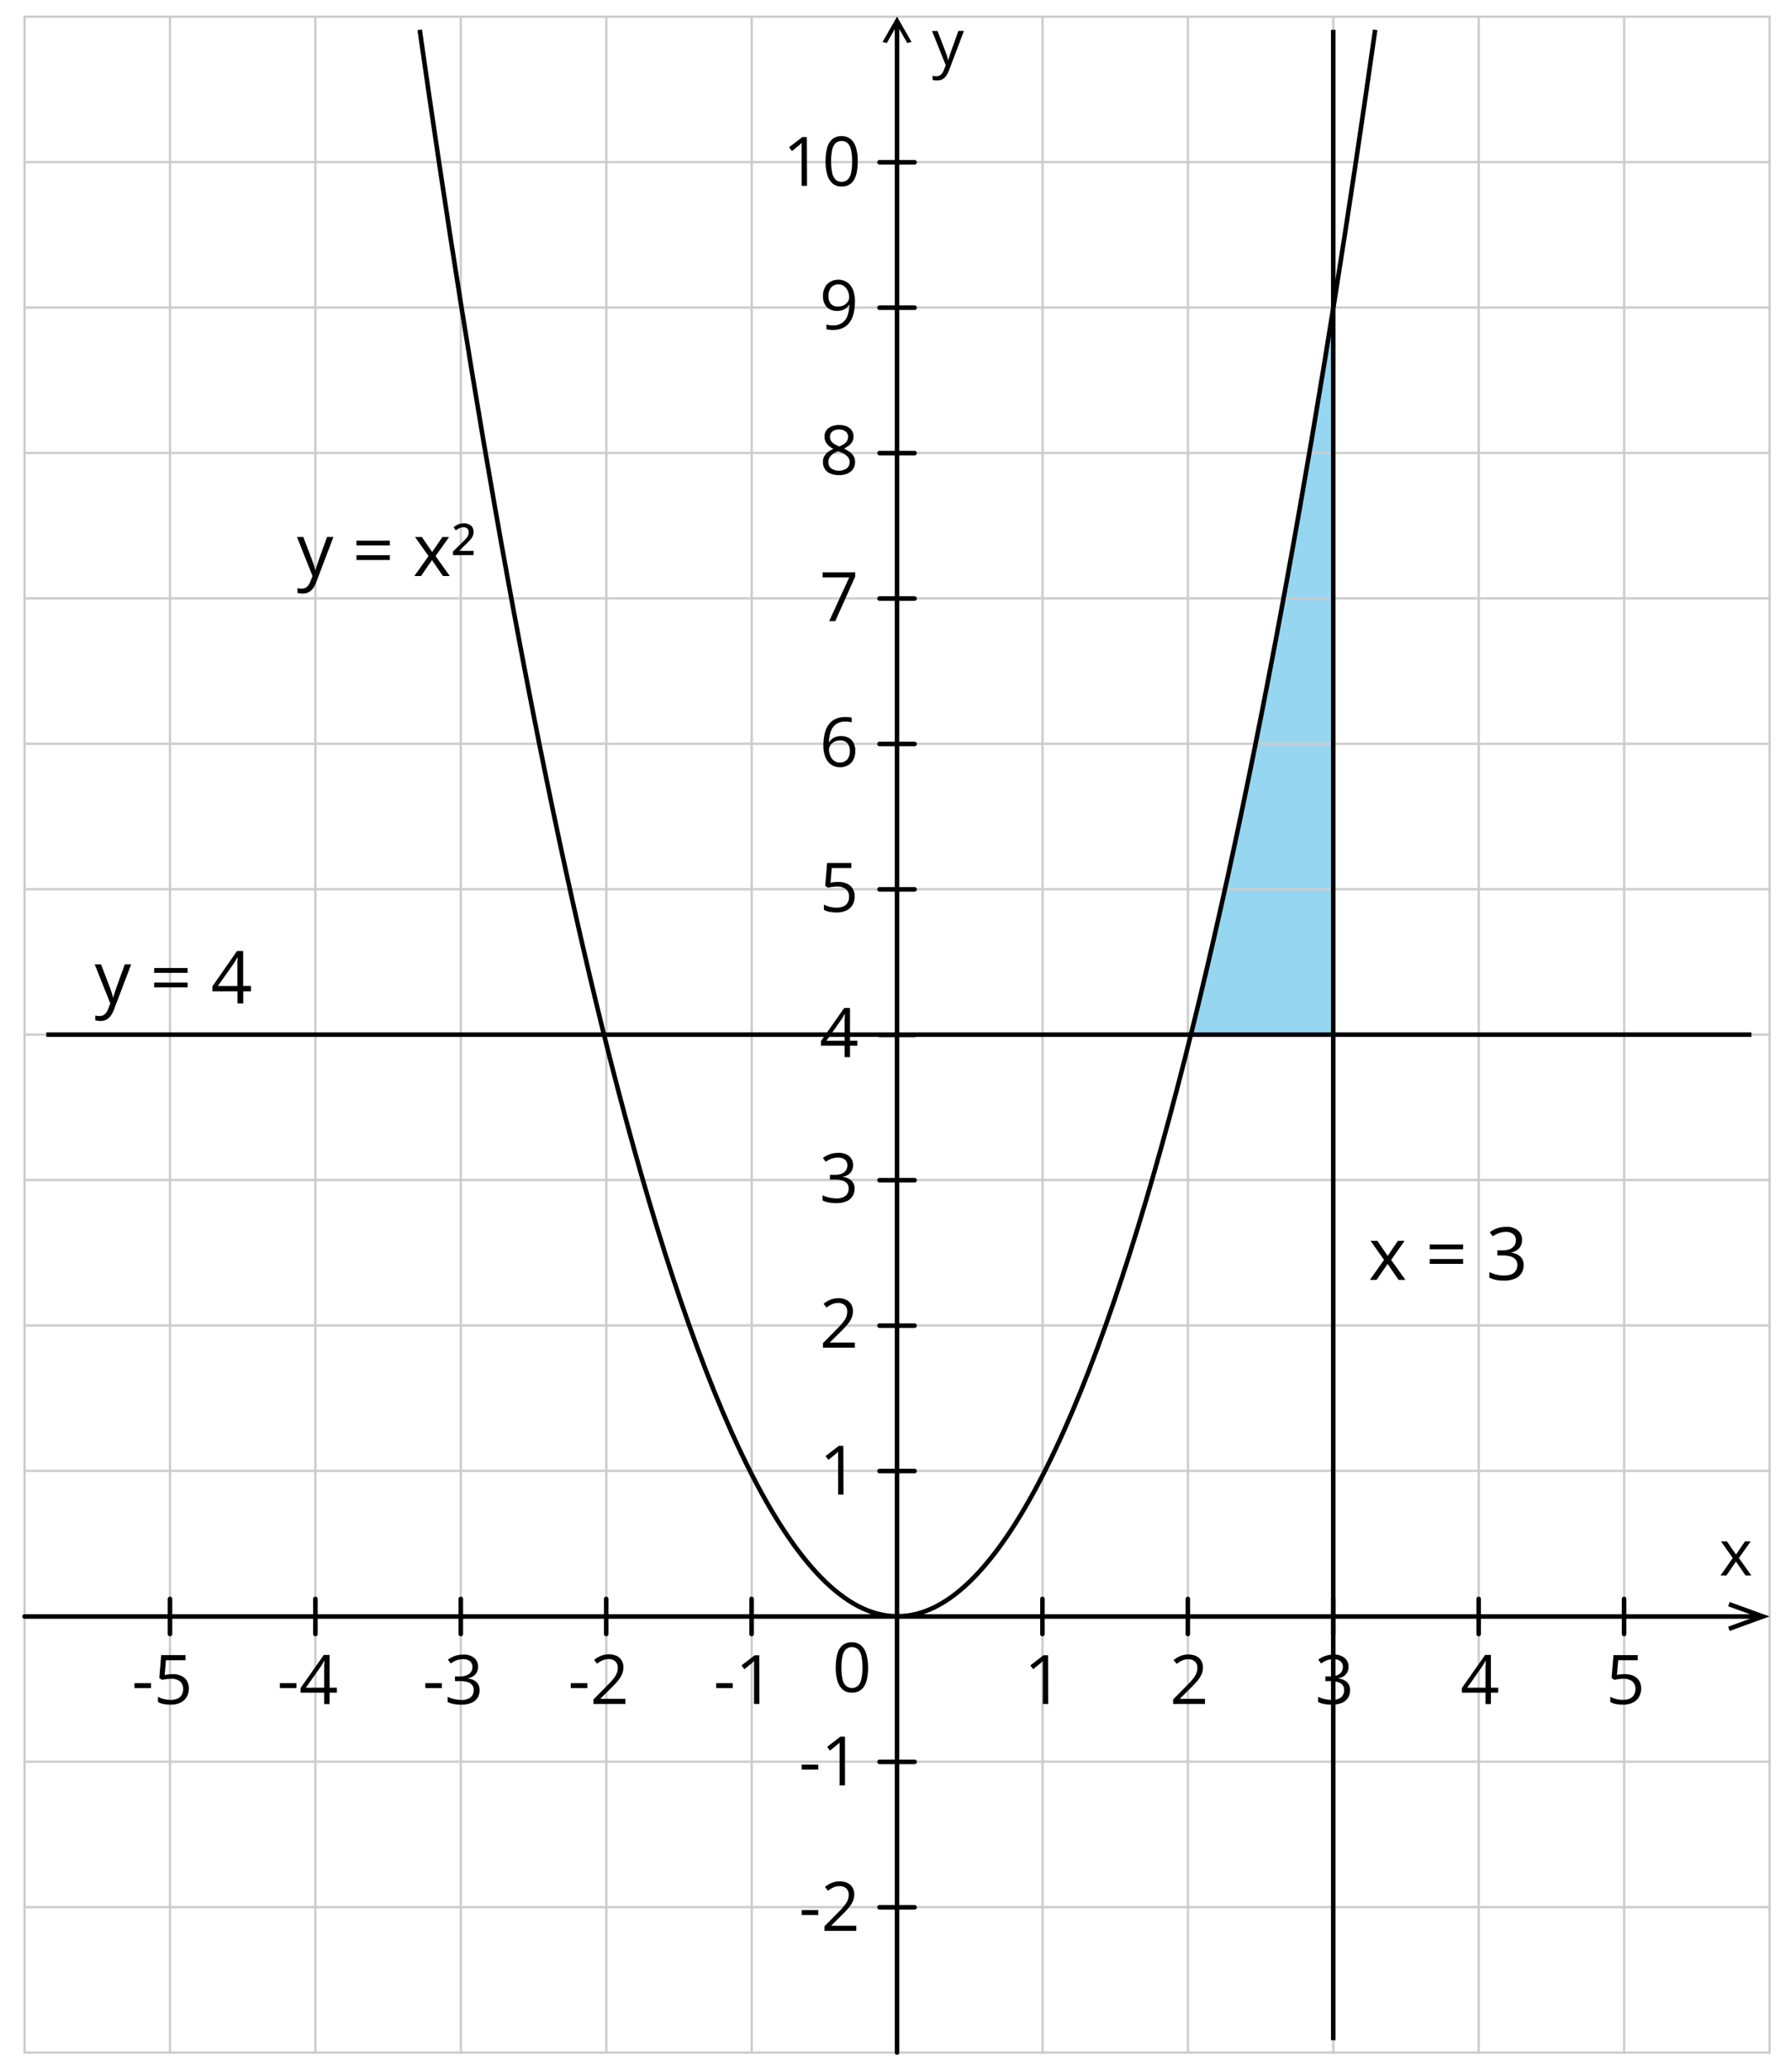 <svg xmlns="http://www.w3.org/2000/svg" width="785.94" height="909.12" viewBox="0 0 785.94 909.12">
  <defs>
    <style>
      .cls-1 {
        fill: #96d6f1;
      }

      .cls-2, .cls-3, .cls-4, .cls-6 {
        fill: none;
      }

      .cls-2 {
        stroke: #ccc;
      }

      .cls-2, .cls-3 {
        stroke-linecap: round;
        stroke-linejoin: round;
      }

      .cls-3, .cls-6 {
        stroke: #000;
        stroke-width: 2px;
      }

      .cls-5 {
        isolation: isolate;
      }

      .cls-6 {
        stroke-miterlimit: 10;
      }
    </style>
  </defs>
  <title>YCUZD_170623_5292_3</title>
  <g id="Layer_2" data-name="Layer 2">
    <g id="Layer_1-2" data-name="Layer 1">
      <path class="cls-1" d="M585.1,135.19V454H522.62C546.43,358.31,567.41,245.89,585.1,135.19Z"/>
      <g>
        <line class="cls-2" x1="10.78" y1="71.12" x2="776.53" y2="71.12"/>
        <line class="cls-2" x1="10.78" y1="134.93" x2="776.53" y2="134.93"/>
        <line class="cls-2" x1="10.78" y1="7.31" x2="776.53" y2="7.31"/>
        <line class="cls-2" x1="10.78" y1="198.74" x2="776.53" y2="198.74"/>
        <line class="cls-2" x1="10.78" y1="262.55" x2="776.53" y2="262.55"/>
        <line class="cls-2" x1="10.78" y1="326.36" x2="776.53" y2="326.36"/>
        <line class="cls-2" x1="10.78" y1="390.17" x2="776.53" y2="390.17"/>
        <line class="cls-2" x1="10.78" y1="453.98" x2="776.53" y2="453.98"/>
        <line class="cls-2" x1="10.78" y1="517.78" x2="776.53" y2="517.78"/>
        <line class="cls-2" x1="10.78" y1="581.59" x2="776.53" y2="581.59"/>
        <line class="cls-2" x1="10.78" y1="645.4" x2="776.53" y2="645.4"/>
        <line class="cls-2" x1="10.78" y1="709.21" x2="776.53" y2="709.21"/>
        <line class="cls-2" x1="10.78" y1="773.02" x2="776.53" y2="773.02"/>
        <line class="cls-2" x1="10.78" y1="836.83" x2="776.53" y2="836.83"/>
        <line class="cls-2" x1="10.78" y1="900.64" x2="776.53" y2="900.64"/>
      </g>
      <g>
        <line class="cls-2" x1="393.68" y1="7.31" x2="393.68" y2="900.64"/>
        <line class="cls-2" x1="329.87" y1="7.31" x2="329.87" y2="900.64"/>
        <line class="cls-2" x1="266.06" y1="7.31" x2="266.06" y2="900.64"/>
        <line class="cls-2" x1="521.29" y1="7.31" x2="521.29" y2="900.64"/>
        <line class="cls-2" x1="457.49" y1="7.31" x2="457.49" y2="900.64"/>
        <line class="cls-2" x1="648.91" y1="7.31" x2="648.91" y2="900.64"/>
        <line class="cls-2" x1="585.1" y1="7.31" x2="585.1" y2="900.64"/>
        <line class="cls-2" x1="776.53" y1="7.31" x2="776.53" y2="900.64"/>
        <line class="cls-2" x1="712.72" y1="7.31" x2="712.72" y2="900.64"/>
        <line class="cls-2" x1="10.78" y1="7.31" x2="10.78" y2="900.64"/>
        <line class="cls-2" x1="138.4" y1="7.31" x2="138.4" y2="900.64"/>
        <line class="cls-2" x1="74.59" y1="7.31" x2="74.59" y2="900.64"/>
        <line class="cls-2" x1="202.21" y1="7.31" x2="202.21" y2="900.64"/>
      </g>
      <g>
        <line class="cls-3" x1="393.64" y1="900.64" x2="393.64" y2="10.9"/>
        <polygon points="400 18.43 398.12 18.86 393.64 11.03 389.16 18.86 387.28 18.43 393.64 7.31 400 18.43"/>
      </g>
      <g>
        <line class="cls-3" x1="10.78" y1="709.3" x2="770.84" y2="709.3"/>
        <polygon points="759.02 715.66 758.34 713.78 770.65 709.29 758.34 704.82 759.02 702.94 776.49 709.29 759.02 715.66"/>
      </g>
      <g>
        <line class="cls-3" x1="457.45" y1="701.6" x2="457.45" y2="716.99"/>
        <line class="cls-3" x1="585.07" y1="701.6" x2="585.07" y2="716.99"/>
        <line class="cls-3" x1="521.26" y1="701.6" x2="521.26" y2="716.99"/>
        <line class="cls-3" x1="712.69" y1="701.6" x2="712.69" y2="716.99"/>
        <line class="cls-3" x1="648.88" y1="701.6" x2="648.88" y2="716.99"/>
        <line class="cls-3" x1="138.41" y1="701.6" x2="138.41" y2="716.99"/>
        <line class="cls-3" x1="74.6" y1="701.6" x2="74.6" y2="716.99"/>
        <line class="cls-3" x1="266.02" y1="701.6" x2="266.02" y2="716.99"/>
        <line class="cls-3" x1="202.22" y1="701.6" x2="202.22" y2="716.99"/>
        <line class="cls-3" x1="329.83" y1="701.6" x2="329.83" y2="716.99"/>
      </g>
      <g>
        <line class="cls-3" x1="401.33" y1="773.1" x2="385.95" y2="773.1"/>
        <line class="cls-3" x1="401.33" y1="836.91" x2="385.95" y2="836.91"/>
        <line class="cls-3" x1="401.33" y1="454.06" x2="385.95" y2="454.06"/>
        <line class="cls-3" x1="401.33" y1="390.25" x2="385.95" y2="390.25"/>
        <line class="cls-3" x1="401.33" y1="326.44" x2="385.95" y2="326.44"/>
        <line class="cls-3" x1="401.33" y1="581.68" x2="385.95" y2="581.68"/>
        <line class="cls-3" x1="401.33" y1="517.87" x2="385.95" y2="517.87"/>
        <line class="cls-3" x1="401.33" y1="198.82" x2="385.95" y2="198.82"/>
        <line class="cls-3" x1="401.33" y1="135.01" x2="385.95" y2="135.01"/>
        <line class="cls-3" x1="401.33" y1="71.2" x2="385.95" y2="71.2"/>
        <line class="cls-3" x1="401.33" y1="262.63" x2="385.95" y2="262.63"/>
        <line class="cls-3" x1="401.33" y1="645.49" x2="385.95" y2="645.49"/>
      </g>
      <path d="M409,13.61h2.41l3.35,8.66.54,1.47c.16.47.3.92.43,1.35s.22.82.3,1.24h.1c.13-.45.31-1,.55-1.79s.49-1.51.76-2.28l3.13-8.68H423L416.5,30.76a11.82,11.82,0,0,1-1.21,2.41,5.08,5.08,0,0,1-1.68,1.58,4.74,4.74,0,0,1-2.38.55,7.07,7.07,0,0,1-1.13-.07,3.47,3.47,0,0,1-.85-.17V33.27l.73.12a6.58,6.58,0,0,0,.9.06,3.16,3.16,0,0,0,1.47-.33,3.08,3.08,0,0,0,1.07-.93,6.21,6.21,0,0,0,.78-1.46l.82-2.11Z"/>
      <path d="M760.37,683.65l-5.16-7.31h2.6l4,5.77,3.94-5.77h2.51l-5.18,7.31,5.47,7.67H766l-4.2-6.11-4.22,6.11H755Z"/>
      <rect class="cls-4" width="785.94" height="909.12"/>
      <g class="cls-5">
        <path d="M713,734.6a9.1,9.1,0,0,1,3.8.74,5.7,5.7,0,0,1,2.49,2.15,6.27,6.27,0,0,1,.89,3.41,7.28,7.28,0,0,1-1,3.79,6.35,6.35,0,0,1-2.74,2.45,9.84,9.84,0,0,1-4.28.85,15.85,15.85,0,0,1-3.1-.29,7.79,7.79,0,0,1-2.42-.88v-2.31a9.33,9.33,0,0,0,2.59,1,11.9,11.9,0,0,0,3,.38,7.21,7.21,0,0,0,2.85-.52,4,4,0,0,0,1.9-1.58,4.82,4.82,0,0,0,.69-2.67,4.19,4.19,0,0,0-1.32-3.31,6.14,6.14,0,0,0-4.13-1.16,18.52,18.52,0,0,0-3.78.47l-1.23-.81.82-10.05h10.65v2.23h-8.57l-.55,6.46c.38-.08.85-.16,1.44-.24A14.77,14.77,0,0,1,713,734.6Z"/>
      </g>
      <g class="cls-5">
        <path d="M591.79,731.28a5.26,5.26,0,0,1-.56,2.49,4.66,4.66,0,0,1-1.55,1.72,6.58,6.58,0,0,1-2.35.93v.12a6.22,6.22,0,0,1,3.83,1.64,4.73,4.73,0,0,1,1.29,3.46,6.14,6.14,0,0,1-.88,3.29,5.74,5.74,0,0,1-2.66,2.25,11.23,11.23,0,0,1-4.59.81,17.2,17.2,0,0,1-3.15-.27,11.15,11.15,0,0,1-2.76-.9v-2.28a14.4,14.4,0,0,0,2.9,1,13.08,13.08,0,0,0,3,.37,6.31,6.31,0,0,0,4.23-1.16,4.06,4.06,0,0,0,1.3-3.19,3.38,3.38,0,0,0-.72-2.25,4.28,4.28,0,0,0-2.08-1.26,11.53,11.53,0,0,0-3.26-.4h-2.14V735.6h2.15a7.62,7.62,0,0,0,3-.51,4.09,4.09,0,0,0,1.86-1.45,3.82,3.82,0,0,0,.63-2.2,3.07,3.07,0,0,0-1.08-2.51,4.53,4.53,0,0,0-3-.89,8.43,8.43,0,0,0-2.08.24,8.28,8.28,0,0,0-1.75.64,14.46,14.46,0,0,0-1.64,1l-1.23-1.67a11.3,11.3,0,0,1,2.85-1.56,10.43,10.43,0,0,1,3.83-.66,7.1,7.1,0,0,1,4.92,1.49A5,5,0,0,1,591.79,731.28Z"/>
      </g>
      <g class="cls-5">
        <path d="M460,747.7h-2.38V732.52c0-.57,0-1.07,0-1.48s0-.8,0-1.15,0-.7.07-1.06c-.31.31-.59.58-.85.8l-1,.81-2.45,2-1.27-1.66,5.8-4.47h2Z"/>
      </g>
      <g class="cls-5">
        <path d="M351.82,776.47V774.3h7.26v2.17Z"/>
        <path d="M370.8,783.44h-2.37V768.26c0-.57,0-1.07,0-1.48s0-.8,0-1.14,0-.71.07-1.07a10,10,0,0,1-.85.8l-1,.81-2.45,2L363,766.49l5.8-4.47h2Z"/>
      </g>
      <g class="cls-5">
        <path d="M351.82,840.28v-2.17h7.26v2.17Z"/>
        <path d="M375.78,847.25h-14v-2l5.73-5.81c1.06-1.08,2-2,2.68-2.87a10.91,10.91,0,0,0,1.67-2.48,6.33,6.33,0,0,0,.57-2.69,3.53,3.53,0,0,0-1.08-2.78,4.1,4.1,0,0,0-2.83-1,6.68,6.68,0,0,0-2.73.53,12,12,0,0,0-2.43,1.49L362,828a11,11,0,0,1,1.85-1.27,9.91,9.91,0,0,1,2.15-.88,8.92,8.92,0,0,1,2.46-.32,7.8,7.8,0,0,1,3.41.69,5.06,5.06,0,0,1,2.22,2,5.69,5.69,0,0,1,.78,3,7.43,7.43,0,0,1-.67,3.16,12.72,12.72,0,0,1-1.89,2.88c-.81,1-1.76,2-2.84,3l-4.66,4.64v.1h10.94Z"/>
      </g>
      <g class="cls-5">
        <path d="M375.17,132.18a26.11,26.11,0,0,1-.27,3.79,14.59,14.59,0,0,1-.93,3.45,9.12,9.12,0,0,1-1.76,2.79,7.62,7.62,0,0,1-2.79,1.89,10.75,10.75,0,0,1-4,.68c-.42,0-.9,0-1.43-.08a8,8,0,0,1-1.32-.23v-2.11a6.42,6.42,0,0,0,1.27.3,10.19,10.19,0,0,0,1.44.11,7,7,0,0,0,4.3-1.18,6.44,6.44,0,0,0,2.26-3.21,15.85,15.85,0,0,0,.78-4.56h-.18a5.57,5.57,0,0,1-1.15,1.3,5.68,5.68,0,0,1-1.72.95,7,7,0,0,1-2.36.36,6.69,6.69,0,0,1-3.24-.76,5.32,5.32,0,0,1-2.16-2.22,7.39,7.39,0,0,1-.77-3.5,8.23,8.23,0,0,1,.85-3.83,6,6,0,0,1,2.36-2.49,7,7,0,0,1,3.59-.88,6.9,6.9,0,0,1,2.9.6,6.36,6.36,0,0,1,2.29,1.79,8.47,8.47,0,0,1,1.51,3A14,14,0,0,1,375.17,132.18Zm-7.24-7.37a4.17,4.17,0,0,0-3.16,1.28,5.41,5.41,0,0,0-1.2,3.83,5,5,0,0,0,1,3.36,4,4,0,0,0,3.2,1.23,5.3,5.3,0,0,0,2.59-.6,4.52,4.52,0,0,0,1.68-1.52,3.45,3.45,0,0,0,.6-1.89,7.17,7.17,0,0,0-.29-2,6.34,6.34,0,0,0-.87-1.84,4.59,4.59,0,0,0-1.48-1.36A4.2,4.2,0,0,0,367.93,124.81Z"/>
      </g>
      <g class="cls-5">
        <path d="M354.15,81.54h-2.38V66.36c0-.57,0-1.07,0-1.48s0-.8,0-1.14,0-.71.07-1.07c-.31.32-.59.58-.85.8l-1,.81-2.45,2-1.27-1.66,5.8-4.47h2Z"/>
        <path d="M376.4,70.8a24.24,24.24,0,0,1-.4,4.66,10.64,10.64,0,0,1-1.24,3.47,5.77,5.77,0,0,1-2.2,2.16,6.57,6.57,0,0,1-3.24.74,5.92,5.92,0,0,1-3.94-1.3,7.78,7.78,0,0,1-2.33-3.77,20,20,0,0,1-.77-6,22,22,0,0,1,.69-5.89,7.62,7.62,0,0,1,2.25-3.8,6.12,6.12,0,0,1,4.1-1.32,6,6,0,0,1,4,1.31,7.77,7.77,0,0,1,2.33,3.78A20.13,20.13,0,0,1,376.4,70.8Zm-11.68,0a23.06,23.06,0,0,0,.46,5,5.84,5.84,0,0,0,1.47,3,4.12,4.12,0,0,0,5.35,0,5.85,5.85,0,0,0,1.48-3,23.19,23.19,0,0,0,.46-5,22.14,22.14,0,0,0-.46-4.93,6,6,0,0,0-1.46-3,4.1,4.1,0,0,0-5.39,0,5.88,5.88,0,0,0-1.46,3A22.82,22.82,0,0,0,364.72,70.8Z"/>
      </g>
      <g class="cls-5">
        <path d="M368.18,186.48a8.71,8.71,0,0,1,3.3.58,5.06,5.06,0,0,1,2.24,1.72,4.63,4.63,0,0,1,.82,2.79,4.44,4.44,0,0,1-.57,2.28,5.66,5.66,0,0,1-1.51,1.7,13.38,13.38,0,0,1-2.11,1.3,14.75,14.75,0,0,1,2.48,1.42,6.29,6.29,0,0,1,1.75,1.86,4.81,4.81,0,0,1,.65,2.53,5.47,5.47,0,0,1-.88,3.12,5.62,5.62,0,0,1-2.43,2,8.92,8.92,0,0,1-3.68.7,9.7,9.7,0,0,1-3.86-.68,5.23,5.23,0,0,1-2.42-2,5.58,5.58,0,0,1-.83-3.08,5.08,5.08,0,0,1,.63-2.58,6.49,6.49,0,0,1,1.67-1.88A11.65,11.65,0,0,1,365.7,197a12.39,12.39,0,0,1-1.95-1.33,5.79,5.79,0,0,1-1.41-1.75,5.11,5.11,0,0,1-.52-2.34,4.58,4.58,0,0,1,.83-2.76,5.17,5.17,0,0,1,2.27-1.73A8.42,8.42,0,0,1,368.18,186.48Zm-4.66,16.3a3.5,3.5,0,0,0,1.16,2.7,6.21,6.21,0,0,0,6.94,0,3.52,3.52,0,0,0,1.22-2.79,3.26,3.26,0,0,0-.56-1.88,5.34,5.34,0,0,0-1.58-1.46,13.31,13.31,0,0,0-2.42-1.17l-.52-.19a11,11,0,0,0-2.3,1.24,5,5,0,0,0-1.44,1.54A4,4,0,0,0,363.52,202.78Zm4.63-14.31a4.55,4.55,0,0,0-2.83.83,2.79,2.79,0,0,0-1.09,2.38,3.18,3.18,0,0,0,.53,1.88,4.69,4.69,0,0,0,1.46,1.32,17.19,17.19,0,0,0,2.06,1,13.08,13.08,0,0,0,2-1,4.35,4.35,0,0,0,1.36-1.34,3.4,3.4,0,0,0,.5-1.86,2.78,2.78,0,0,0-1.09-2.37A4.66,4.66,0,0,0,368.15,188.47Z"/>
      </g>
      <g class="cls-5">
        <path d="M363.87,272.54l8.79-19.19H361v-2.23h14.28V253l-8.73,19.54Z"/>
      </g>
      <g class="cls-5">
        <path d="M361.32,327.19a26,26,0,0,1,.28-3.77,14.72,14.72,0,0,1,.91-3.44,9.12,9.12,0,0,1,1.76-2.79,7.69,7.69,0,0,1,2.77-1.88,10.43,10.43,0,0,1,4-.68c.44,0,.91,0,1.42.06a7.81,7.81,0,0,1,1.26.21V317a6,6,0,0,0-1.24-.28,10.85,10.85,0,0,0-1.4-.09,6.91,6.91,0,0,0-4.28,1.19,6.56,6.56,0,0,0-2.25,3.22,15.84,15.84,0,0,0-.79,4.56h.16a5.76,5.76,0,0,1,1.15-1.33,5.4,5.4,0,0,1,1.71-.94,6.94,6.94,0,0,1,2.34-.35,6.69,6.69,0,0,1,3.27.76,5.26,5.26,0,0,1,2.17,2.21,7.47,7.47,0,0,1,.77,3.52,8.31,8.31,0,0,1-.82,3.82,5.9,5.9,0,0,1-2.34,2.48,7.12,7.12,0,0,1-3.61.87,6.84,6.84,0,0,1-2.88-.6,6.36,6.36,0,0,1-2.3-1.78,8.6,8.6,0,0,1-1.51-3A14,14,0,0,1,361.32,327.19Zm7.21,7.4a4.2,4.2,0,0,0,3.2-1.27,5.45,5.45,0,0,0,1.2-3.85,4.93,4.93,0,0,0-1.07-3.34,4.07,4.07,0,0,0-3.23-1.24,5.16,5.16,0,0,0-2.54.61A4.75,4.75,0,0,0,364.4,327a3.42,3.42,0,0,0-.6,1.88,7.1,7.1,0,0,0,.29,2,6.27,6.27,0,0,0,.87,1.85,4.49,4.49,0,0,0,1.48,1.36A4.12,4.12,0,0,0,368.53,334.59Z"/>
      </g>
      <g class="cls-5">
        <path d="M367.87,387a9.1,9.1,0,0,1,3.8.74,5.7,5.7,0,0,1,2.49,2.15,6.3,6.3,0,0,1,.89,3.41,7.28,7.28,0,0,1-.95,3.79,6.29,6.29,0,0,1-2.74,2.45,9.84,9.84,0,0,1-4.28.85,15.12,15.12,0,0,1-3.1-.29,7.79,7.79,0,0,1-2.42-.88V396.9a9.33,9.33,0,0,0,2.59,1,11.9,11.9,0,0,0,3,.38,7.21,7.21,0,0,0,2.85-.52,4,4,0,0,0,1.9-1.58,4.82,4.82,0,0,0,.69-2.67,4.19,4.19,0,0,0-1.32-3.31,6.14,6.14,0,0,0-4.13-1.16,18.52,18.52,0,0,0-3.78.47l-1.23-.81.82-10.05h10.65v2.23H365l-.55,6.46c.38-.08.85-.16,1.44-.24A14.77,14.77,0,0,1,367.87,387Z"/>
      </g>
      <g class="cls-5">
        <path d="M376.21,458.85H373v5h-2.37v-5H360.27V456.8l10.2-14.51H373v14.37h3.21Zm-5.58-2.19v-7c0-.54,0-1,0-1.46s0-.84.05-1.22,0-.73.05-1.07l0-1h-.11c-.19.4-.4.81-.64,1.24a11.29,11.29,0,0,1-.73,1.17l-6.6,9.36Z"/>
      </g>
      <g class="cls-5">
        <path d="M374.35,511.21a5.26,5.26,0,0,1-.56,2.49,4.66,4.66,0,0,1-1.55,1.72,6.23,6.23,0,0,1-2.35.93v.12a6.22,6.22,0,0,1,3.83,1.64,4.73,4.73,0,0,1,1.29,3.46,6.14,6.14,0,0,1-.88,3.29,5.74,5.74,0,0,1-2.66,2.25,11.23,11.23,0,0,1-4.59.81,17.2,17.2,0,0,1-3.15-.27,11.15,11.15,0,0,1-2.76-.9v-2.28a13.81,13.81,0,0,0,2.9,1,13.08,13.08,0,0,0,3,.37,6.31,6.31,0,0,0,4.23-1.16,4.06,4.06,0,0,0,1.3-3.19,3.39,3.39,0,0,0-.72-2.25,4.28,4.28,0,0,0-2.08-1.26,11.9,11.9,0,0,0-3.26-.4h-2.14v-2.08h2.15a7.62,7.62,0,0,0,3-.51,4.14,4.14,0,0,0,1.86-1.44,3.85,3.85,0,0,0,.63-2.21,3.07,3.07,0,0,0-1.08-2.51,4.53,4.53,0,0,0-2.95-.89,8.43,8.43,0,0,0-2.08.24,8.28,8.28,0,0,0-1.75.64,14.46,14.46,0,0,0-1.64.95l-1.23-1.67a11.62,11.62,0,0,1,2.85-1.56,10.41,10.41,0,0,1,3.82-.66,7.11,7.11,0,0,1,4.93,1.49A5,5,0,0,1,374.35,511.21Z"/>
      </g>
      <g class="cls-5">
        <path d="M375.14,591.36h-14v-2l5.72-5.81c1.07-1.08,2-2,2.69-2.87a10.68,10.68,0,0,0,1.66-2.49,6.25,6.25,0,0,0,.57-2.68,3.52,3.52,0,0,0-1.07-2.78,4.1,4.1,0,0,0-2.84-1,6.67,6.67,0,0,0-2.72.53,12,12,0,0,0-2.43,1.49l-1.31-1.64a11.51,11.51,0,0,1,1.86-1.27,9.71,9.71,0,0,1,2.15-.88,8.84,8.84,0,0,1,2.45-.32,8,8,0,0,1,3.42.68,5.25,5.25,0,0,1,2.22,2,5.69,5.69,0,0,1,.78,3,7.59,7.59,0,0,1-.67,3.16,12.72,12.72,0,0,1-1.89,2.88q-1.21,1.42-2.85,3L364.2,589v.1h10.94Z"/>
      </g>
      <g class="cls-5">
        <path d="M370.16,655.83h-2.38V640.65c0-.57,0-1.07,0-1.48s0-.8,0-1.14,0-.71.07-1.07c-.31.32-.59.58-.85.8l-1,.81-2.45,2-1.27-1.66,5.8-4.47h2Z"/>
      </g>
      <g class="cls-5">
        <path d="M250.47,740.73v-2.17h7.26v2.17Z"/>
        <path d="M274.43,747.7h-14v-2l5.73-5.81c1.06-1.08,2-2,2.68-2.87a10.74,10.74,0,0,0,1.67-2.49,6.25,6.25,0,0,0,.57-2.68A3.53,3.53,0,0,0,270,729a4.1,4.1,0,0,0-2.83-1,6.68,6.68,0,0,0-2.73.53,12,12,0,0,0-2.43,1.49l-1.3-1.64a11,11,0,0,1,1.85-1.27,9.91,9.91,0,0,1,2.15-.88,8.92,8.92,0,0,1,2.46-.32,8,8,0,0,1,3.41.68,5.14,5.14,0,0,1,2.22,2,5.69,5.69,0,0,1,.78,3,7.43,7.43,0,0,1-.67,3.16A12.72,12.72,0,0,1,271,737.7c-.81.95-1.76,2-2.84,3l-4.66,4.64v.1h10.94Z"/>
      </g>
      <g class="cls-5">
        <path d="M122.81,740.73v-2.17h7.26v2.17Z"/>
        <path d="M147.84,742.73h-3.21v5h-2.37v-5H131.9v-2.05l10.2-14.51h2.53v14.37h3.21Zm-5.58-2.19v-7c0-.53,0-1,0-1.45s0-.84,0-1.22,0-.73.05-1.08,0-.67,0-1h-.12c-.19.39-.4.81-.64,1.24a13.32,13.32,0,0,1-.72,1.17l-6.61,9.36Z"/>
      </g>
      <g class="cls-5">
        <path d="M657.46,742.73h-3.21v5h-2.37v-5H641.52v-2.05l10.2-14.51h2.53v14.37h3.21Zm-5.58-2.19v-7c0-.53,0-1,0-1.45s0-.84.05-1.22,0-.73,0-1.08l0-1h-.11c-.19.39-.4.81-.64,1.24a11.29,11.29,0,0,1-.73,1.17l-6.6,9.36Z"/>
      </g>
      <g class="cls-5">
        <path d="M528.79,747.7h-14v-2l5.72-5.81c1.07-1.08,2-2,2.69-2.87a10.68,10.68,0,0,0,1.66-2.49,6.25,6.25,0,0,0,.57-2.68,3.52,3.52,0,0,0-1.07-2.78,4.1,4.1,0,0,0-2.84-1,6.67,6.67,0,0,0-2.72.53,12,12,0,0,0-2.43,1.49L515,728.45a11.51,11.51,0,0,1,1.86-1.27,9.71,9.71,0,0,1,2.15-.88,8.84,8.84,0,0,1,2.45-.32,8,8,0,0,1,3.42.68,5.25,5.25,0,0,1,2.22,2,5.69,5.69,0,0,1,.78,3,7.43,7.43,0,0,1-.67,3.16,12.72,12.72,0,0,1-1.89,2.88q-1.22,1.42-2.85,3l-4.65,4.64v.1h10.94Z"/>
      </g>
      <g class="cls-5">
        <path d="M314.28,740.73v-2.17h7.26v2.17Z"/>
        <path d="M333.26,747.7h-2.37V732.52c0-.57,0-1.07,0-1.48s0-.8,0-1.15,0-.7.07-1.06c-.3.31-.59.58-.85.8l-1,.81-2.45,2-1.27-1.66,5.8-4.47h2Z"/>
      </g>
      <g class="cls-5">
        <path d="M380.93,731.68a25.06,25.06,0,0,1-.4,4.66,10.41,10.41,0,0,1-1.25,3.47,5.67,5.67,0,0,1-2.19,2.16,6.57,6.57,0,0,1-3.24.74,6,6,0,0,1-4-1.3,7.86,7.86,0,0,1-2.33-3.77,20.3,20.3,0,0,1-.77-6,22,22,0,0,1,.7-5.89,7.48,7.48,0,0,1,2.25-3.8,6.1,6.1,0,0,1,4.1-1.32,6,6,0,0,1,4,1.31,7.63,7.63,0,0,1,2.33,3.78A20.11,20.11,0,0,1,380.93,731.68Zm-11.68,0a23,23,0,0,0,.45,5,5.93,5.93,0,0,0,1.48,3,4.11,4.11,0,0,0,5.34,0,5.77,5.77,0,0,0,1.48-3,22.57,22.57,0,0,0,.46-5,22.82,22.82,0,0,0-.45-4.93,6,6,0,0,0-1.46-3,4.11,4.11,0,0,0-5.4,0,6,6,0,0,0-1.45,3A22.82,22.82,0,0,0,369.25,731.68Z"/>
      </g>
      <g class="cls-5">
        <path d="M186.63,740.73v-2.17h7.26v2.17Z"/>
        <path d="M209.8,731.28a5.26,5.26,0,0,1-.56,2.49,4.58,4.58,0,0,1-1.55,1.72,6.45,6.45,0,0,1-2.34.93v.12a6.24,6.24,0,0,1,3.83,1.64,4.77,4.77,0,0,1,1.28,3.46,6.22,6.22,0,0,1-.87,3.29,5.76,5.76,0,0,1-2.67,2.25,11.2,11.2,0,0,1-4.59.81,17.09,17.09,0,0,1-3.14-.27,11.15,11.15,0,0,1-2.76-.9v-2.28a14,14,0,0,0,2.9,1,12.93,12.93,0,0,0,3,.37,6.31,6.31,0,0,0,4.23-1.16,4.07,4.07,0,0,0,1.31-3.19,3.38,3.38,0,0,0-.73-2.25,4.23,4.23,0,0,0-2.08-1.26,11.48,11.48,0,0,0-3.26-.4h-2.14V735.6h2.16a7.69,7.69,0,0,0,3-.51,4.06,4.06,0,0,0,1.85-1.45,3.83,3.83,0,0,0,.64-2.2,3.07,3.07,0,0,0-1.09-2.51,4.5,4.5,0,0,0-2.94-.89,8.5,8.5,0,0,0-3.84.88,15.38,15.38,0,0,0-1.64,1l-1.23-1.67a11.3,11.3,0,0,1,2.85-1.56,10.46,10.46,0,0,1,3.83-.66,7.06,7.06,0,0,1,4.92,1.49A5,5,0,0,1,209.8,731.28Z"/>
      </g>
      <g class="cls-5">
        <path d="M59,740.73v-2.17h7.26v2.17Z"/>
        <path d="M75.7,734.6a9.05,9.05,0,0,1,3.79.74,5.72,5.72,0,0,1,2.5,2.15,6.27,6.27,0,0,1,.88,3.41,7.18,7.18,0,0,1-1,3.79,6.29,6.29,0,0,1-2.74,2.45,9.84,9.84,0,0,1-4.28.85,15.93,15.93,0,0,1-3.1-.29,7.89,7.89,0,0,1-2.42-.88v-2.31a9.4,9.4,0,0,0,2.6,1,11.83,11.83,0,0,0,3,.38,7.14,7.14,0,0,0,2.85-.52,4.08,4.08,0,0,0,1.91-1.58,4.9,4.9,0,0,0,.68-2.67,4.21,4.21,0,0,0-1.31-3.31,6.18,6.18,0,0,0-4.14-1.16,18.77,18.77,0,0,0-3.78.47l-1.23-.81.82-10.05H81.38v2.23H72.81L72.27,735c.37-.08.85-.16,1.43-.24A14.81,14.81,0,0,1,75.7,734.6Z"/>
      </g>
      <g>
        <path class="cls-6" d="M394,709.21c91.54,0,165.24-384.6,209.46-696.12"/>
        <path class="cls-6" d="M393.64,709.21c-91.54,0-165.24-384.6-209.46-696.12"/>
      </g>
      <g>
        <path d="M130.32,235.61h2.78l3.78,9.93c.22.59.42,1.15.61,1.68s.35,1.05.5,1.54a14.49,14.49,0,0,1,.34,1.42h.11c.15-.52.35-1.2.63-2.05s.56-1.72.87-2.6l3.58-9.92h2.8l-7.46,19.64a12.84,12.84,0,0,1-1.38,2.75,5.64,5.64,0,0,1-1.91,1.8,5.5,5.5,0,0,1-2.72.63,8.47,8.47,0,0,1-1.3-.08,8.18,8.18,0,0,1-1-.2v-2.07c.23.05.51.09.84.14a8.47,8.47,0,0,0,1,.06,3.53,3.53,0,0,0,1.68-.37,3.47,3.47,0,0,0,1.23-1.07,7.51,7.51,0,0,0,.89-1.67l.94-2.41Z"/>
        <path d="M156.43,239.33v-2.11h14.65v2.11Zm0,6.39v-2.11h14.65v2.11Z"/>
        <path d="M188.05,244l-5.92-8.36h3l4.51,6.59,4.5-6.59h2.94L191.13,244l6.25,8.76h-3l-4.8-7-4.83,7h-2.93Z"/>
        <path d="M207.78,243.58h-9V242l3.7-3.62c.86-.84,1.51-1.52,2-2.05a5.53,5.53,0,0,0,.95-1.44,3.66,3.66,0,0,0,.25-1.37,2,2,0,0,0-.61-1.59,2.32,2.32,0,0,0-1.64-.55,4.22,4.22,0,0,0-1.75.36,8.67,8.67,0,0,0-1.64,1l-1-1.39a8.05,8.05,0,0,1,2-1.25,6.17,6.17,0,0,1,2.44-.47,4.68,4.68,0,0,1,3.18,1,3.47,3.47,0,0,1,1.16,2.76,4.36,4.36,0,0,1-.43,1.95,7.75,7.75,0,0,1-1.27,1.8q-.82.9-2,2l-2.65,2.57h6.4Z"/>
      </g>
      <g>
        <path d="M607.35,552.82l-5.92-8.36h3l4.52,6.6,4.5-6.6h2.94l-5.92,8.36,6.25,8.77h-3l-4.8-7-4.83,7h-2.94Z"/>
        <path d="M627.39,548.18v-2.11h14.66v2.11Zm0,6.39v-2.11h14.66v2.11Z"/>
        <path d="M667.91,544.07a5.7,5.7,0,0,1-.59,2.66,5.06,5.06,0,0,1-1.66,1.84,6.9,6.9,0,0,1-2.5,1v.12a6.77,6.77,0,0,1,4.09,1.75,5.08,5.08,0,0,1,1.36,3.69,6.66,6.66,0,0,1-.93,3.52,6.15,6.15,0,0,1-2.84,2.39,11.91,11.91,0,0,1-4.9.87,17.49,17.49,0,0,1-3.35-.29,11.71,11.71,0,0,1-3-1v-2.44a14.75,14.75,0,0,0,3.1,1.11,14.17,14.17,0,0,0,3.23.39c2.09,0,3.59-.41,4.52-1.24a4.35,4.35,0,0,0,1.39-3.4,3.57,3.57,0,0,0-.77-2.39,4.56,4.56,0,0,0-2.22-1.35,12.62,12.62,0,0,0-3.48-.43h-2.28v-2.22h2.3a8.2,8.2,0,0,0,3.15-.54,4.39,4.39,0,0,0,2-1.54,4.09,4.09,0,0,0,.68-2.35,3.27,3.27,0,0,0-1.16-2.68,4.82,4.82,0,0,0-3.14-1,9,9,0,0,0-2.22.25,9.47,9.47,0,0,0-1.87.69,16.42,16.42,0,0,0-1.75,1l-1.32-1.78a12.55,12.55,0,0,1,3.05-1.67,11.12,11.12,0,0,1,4.08-.7,7.6,7.6,0,0,1,5.25,1.59A5.24,5.24,0,0,1,667.91,544.07Z"/>
      </g>
      <g>
        <path d="M41.56,423.15h2.78l3.78,9.94c.22.58.42,1.14.61,1.68s.35,1.05.5,1.54a13.84,13.84,0,0,1,.34,1.42h.11c.15-.52.35-1.21.63-2.06s.56-1.71.87-2.6l3.58-9.92h2.8L50.1,442.79a12.84,12.84,0,0,1-1.38,2.75,5.77,5.77,0,0,1-1.91,1.81,5.5,5.5,0,0,1-2.72.63,9.22,9.22,0,0,1-2.27-.28v-2.08c.23.05.51.1.84.14a8.47,8.47,0,0,0,1,.06,3.65,3.65,0,0,0,1.68-.36,3.78,3.78,0,0,0,1.23-1.07,7.37,7.37,0,0,0,.89-1.68l.94-2.4Z"/>
        <path d="M67.67,426.87v-2.11H82.32v2.11Zm0,6.39v-2.11H82.32v2.11Z"/>
        <path d="M110.17,435h-3.43v5.3h-2.53V435h-11v-2.19L104,417.31h2.7v15.33h3.43Zm-6-2.34v-7.47c0-.58,0-1.09,0-1.56s0-.89,0-1.29,0-.79.06-1.15,0-.73,0-1.08h-.13c-.2.42-.42.86-.68,1.32a11.59,11.59,0,0,1-.77,1.24l-7.05,10Z"/>
      </g>
      <line class="cls-6" x1="20.32" y1="453.98" x2="768.55" y2="453.98"/>
      <line class="cls-6" x1="585.07" y1="895.22" x2="585.07" y2="13.09"/>
    </g>
  </g>
</svg>
